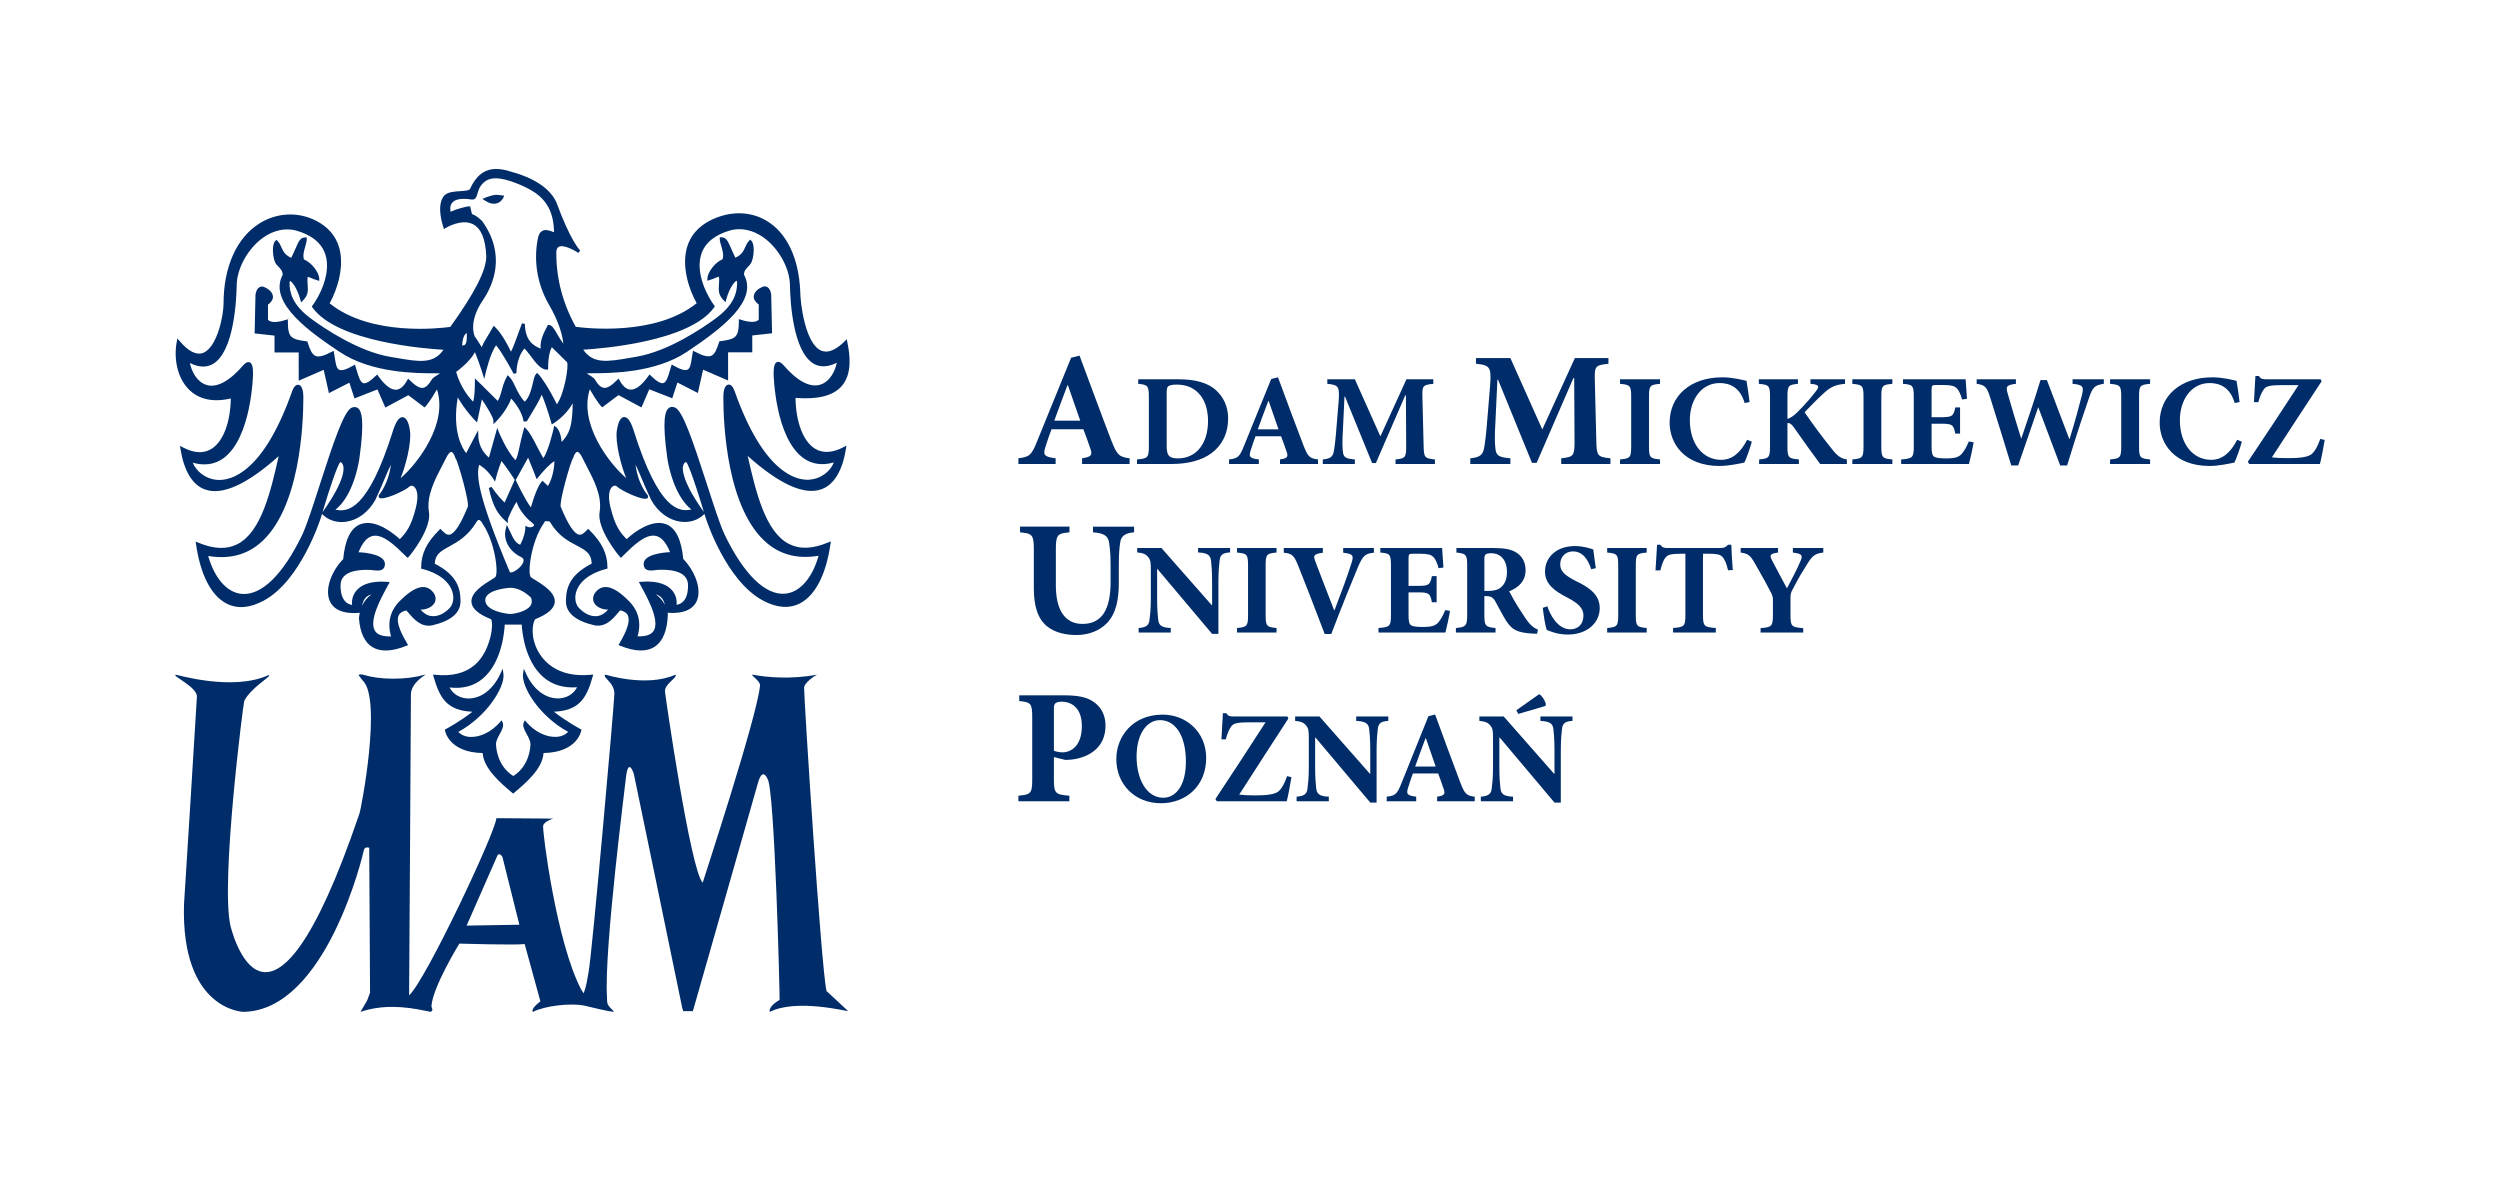 <?xml version="1.0" encoding="UTF-8"?>
<svg xmlns="http://www.w3.org/2000/svg" xmlns:xlink="http://www.w3.org/1999/xlink" xml:space="preserve" width="1744px" height="824px" version="1.1" style="shape-rendering:geometricPrecision; text-rendering:geometricPrecision; image-rendering:optimizeQuality; fill-rule:evenodd; clip-rule:evenodd" viewBox="0 0 1744 823.53">
 <defs>
  <style type="text/css">
   
    .fil1 {fill:#002D69;fill-rule:nonzero}
    .fil0 {fill:white;fill-rule:nonzero}
   
  </style>
 </defs>
 <g id="Warstwa_x0020_1">
  <g id="_2779327619152">
   <polygon class="fil0" points="1744,823.53 0,823.53 0,0 1744,0 "></polygon>
   <path class="fil1" d="M350.39 136.1l-3.01 -0.38c-3.23,-0.44 -8.79,1.93 -9.05,2.04l-1.77 0.77 1.63 1.09c3.12,2.05 6,2.72 8.49,1.97 3.15,-0.95 4.45,-3.9 4.51,-4.03l0.54 -1.28 -1.34 -0.19 0 0.01zm213.94 198.31l0 0c-8.86,0.49 -31.69,-4.55 -51.97,-62.09 -1.08,-2.99 -2.68,-4.53 -4.38,-4.23 -2.18,0.38 -3.37,3.51 -3.37,8.78l0 0.13c0,17.98 2.26,78.45 30.88,102 9.77,8.06 21.79,10.82 35.58,8.44 -4.42,15.6 -13.04,25.45 -23.18,26.46 -13.85,1.34 -28.94,-13.3 -42.44,-41.27 -3.27,-7.02 -7.68,-20.74 -12.35,-35.24 -10.02,-30.88 -16.94,-51.28 -22.29,-53.38 -2.08,-0.81 -3.5,-0.24 -4.3,0.4 -2.32,1.85 -4.9,7.54 -0.91,35.6 3.37,19.23 10.53,30.44 16.75,35.17 -8.33,1.74 -22.58,1.38 -40.45,-55.54 -1.97,-6.13 -4.17,-9.12 -6.61,-8.94 -3.04,0.26 -4.36,5.26 -4.98,9.39 -1.25,8.4 3.06,25.02 6.57,33.24 -12.02,-10.27 -33.23,-38.01 -25.43,-61.99 4.92,8.71 7.91,11.82 8.02,11.96l0.61 0.62 0.74 -0.53 10.65 -7.99 15.03 8.06 0.99 0.55 0.45 -1.06 4.98 -11.61 15.07 5.89 0.96 0.4 0.36 -1.06 3.27 -9.95 13.06 6.68 1.24 0.63 0.24 -1.32 3.36 -14.95 16.01 6.93 1.45 0.64 -0.01 -1.6 -0.01 -18.07 15.84 0 1.04 0 0 -1.08 -0.01 -10.7 12.87 -1.42 0.96 -0.09 -0.05 -0.96 -0.57 -25.8c-0.02,-0.5 -0.43,-4.12 -2.68,-5.46 -0.71,-0.42 -1.86,-0.8 -3.47,-0.16 -2.73,1.16 -5.73,3.45 -6.01,6.46 -0.25,2.11 1.06,4.05 3.47,5.88l0 10.42c-0.33,0.51 -2.7,3.35 -12.51,0.18l-1.37 -0.46 0 1.44c0,11.26 -2.12,12.54 -12.91,13.96l-0.67 0.09 -0.21 0.63c-1.6,4.89 -2.92,8.43 -5.52,9.48 -2.31,0.95 -5.93,0.02 -11.37,-2.89l-1.28 -0.66 -0.25 1.39c-0.21,1.22 -0.41,2.37 -0.58,3.5 -0.6,4.14 -1.11,7.42 -3.01,8.31 -1.72,0.87 -4.96,-0.09 -9.9,-2.91l-1.11 -0.64 -0.43 1.24c-0.28,0.92 -0.54,1.87 -0.83,2.78 -1.24,4.3 -2.46,8.35 -4.62,8.91 -1.83,0.47 -4.8,-1.28 -8.73,-5.17l-0.89 -0.86 -0.73 0.99c-4.69,6.62 -8.94,9.84 -12.59,9.61 -2.75,-0.17 -5.32,-2.34 -7.58,-6.51l-0.65 -1.24 -1 0.99c-4.12,4.13 -6.99,5.81 -9.32,5.52 -2.12,-0.29 -4.15,-2.21 -6.53,-6.25l-0.08 -0.11 -0.07 -0.1c-1.07,-1.03 -2.55,-1.97 -3.91,-2.74 -0.44,-0.26 -0.94,-0.58 -1.34,-0.84 0.7,-0.07 1.85,-0.14 3.74,-0.14l0.4 -0.01c11.95,-0.01 43.66,-0.02 65.98,-15.06 24.39,-16.38 49.47,-35.37 39.58,-53.72 0.07,-2.66 1.19,-3.91 3.89,-6.63 1.97,-1.99 2.91,-6.91 2.9,-10.58 0,-2.19 -0.29,-5.08 -1.69,-6.47l-0.76 -0.77 -0.71 0.77c-1.48,1.46 -2.21,3.1 -2.88,4.72 -1.13,2.59 -2.34,5.06 -6.76,7.16 -1.35,-2.75 -2.39,-5.06 -3.17,-6.93 -2.18,-4.87 -3.25,-7.36 -6.67,-7.36l-1.06 0.01 0 1.07c0,1.56 0.56,3.4 1.15,5.38 0.83,2.97 1.79,6.34 0.79,8.91 -4.93,1.92 -10.55,8.96 -10.55,13.55l0 1.39 1.34 -0.37c1.62,-0.48 3.01,-1.08 4.14,-1.55 0.9,-0.37 2.09,-0.91 2.42,-0.8 0.05,0.02 0.31,0.34 0.31,2.11 0,1.18 -0.1,2.3 -0.16,3.37 -0.28,3.85 -0.49,7.16 3.33,10.98l1.28 1.27 0.44 -1.74c2.33,-8.81 6.34,-13.23 7.35,-13.22 0.06,0.06 0.25,0.35 0.25,1.54 0,6.41 -1.71,15.04 -15.18,24.93 -9.17,6.7 -32.83,22.77 -54.97,26.51 0.02,0 -4.37,0.76 -4.37,0.76 -16.02,2.8 -25.91,4.36 -32.81,-5.66 11.73,-0.68 74.4,-5.39 91.42,-29.64l0.43 -0.63 -0.45 -0.6c-4.06,-5.31 -13.56,-22.07 -9.01,-35.87 2.64,-7.93 9.55,-13.5 20.6,-16.6 10.53,-2.46 19.12,2.07 24.42,6.3 9.89,7.88 16.79,21.15 16.79,32.31 0.22,10.72 2.01,46.28 16.76,54.63 4.51,2.56 9.94,2.19 15.94,-0.79 -1.09,5.48 -4.64,13.14 -11.52,15.29 -7.22,2.27 -16.21,-2.54 -25.97,-13.95 -1.1,-1.13 -2.7,-2.42 -4.29,-1.78 -1.59,0.66 -2.31,3.09 -2.31,8.04 0,0.45 0.91,44.68 20.85,58.96 6.02,4.32 13.15,5.24 21.17,2.99 -2.17,5.8 -8.67,11.52 -17.37,12.04zm-75.08 20.03l0 0c0.02,0.05 -0.5,-0.79 -0.5,-0.79 -0.02,-0.04 -1.28,-1.84 -1.28,-1.84 0.06,0.05 -0.56,-0.9 -0.56,-0.9 0,-0.03 -1.04,-1.62 -1.04,-1.62l-0.6 -0.93c0.02,0.02 -0.84,-1.37 -0.84,-1.37 0,0.08 -0.48,-0.86 -0.48,-0.86 -0.02,-0.08 -0.86,-1.38 -0.86,-1.38l-0.5 -0.83c0.06,0.02 -0.7,-1.24 -0.7,-1.24 0.02,0.01 -0.41,-0.81 -0.41,-0.81 0.03,0.04 -0.58,-1.13 -0.58,-1.13 0.06,0.05 -0.33,-0.79 -0.33,-0.79 -0.07,-0.07 -0.63,-1.13 -0.63,-1.13 0.05,0.09 -0.26,-0.67 -0.26,-0.67l-0.5 -1.05c0,0.05 -0.28,-0.65 -0.28,-0.65 -0.01,-0.06 -0.37,-0.86 -0.42,-0.95l-0.17 -0.57 0 -0.06 -0.03 -0.08 -0.38 -0.8 -0.12 -0.4 0 -0.1 -0.02 -0.07 -0.3 -0.91c0,0 -0.1,-0.29 -0.12,-0.39l-0.23 -0.85 0 -0.07 -0.02 -0.03 -0.18 -0.4 -0.14 -0.71c0,0.02 -0.09,-0.32 -0.09,-0.42l-0.07 -0.6 0 -0.1 -0.02 -0.08 -0.08 -0.36c0,0.05 -0.15,-0.55 -0.15,-0.63l0 -0.27c0,0.04 -0.05,-0.58 -0.05,-0.58l0 -0.27 0 -0.56 0 -0.24c0,0.07 0.05,-0.54 0.05,-0.54l0 -0.07 0.2 -0.47c0,-0.06 0.02,-0.19 0.02,-0.19 0.02,-0.06 0.05,-0.25 0.1,-0.4l0 -0.1 0.17 -0.44 0.23 -0.36 0.12 -0.23c0.07,-0.05 0.07,-0.15 0.15,-0.21l0 -0.04 0.12 -0.11 0.04 -0.08 0.12 -0.08 0.07 -0.06 0.25 -0.19 0.21 -0.14 0 -0.03c0.06,0 0.23,-0.1 0.23,-0.1l0.15 -0.06c0.05,-0.02 0.12,-0.03 0.12,-0.03l-0.01 0c1.76,1.7 7.42,18.29 12.36,34.84l-1.76 -2.42zm-56.76 33.77l0 0 0.71 0.7 0.71 -0.7 0.63 -0.64c7,-6.95 15.68,-15.58 23.04,-13.95 3.9,0.86 7.22,4.76 9.84,11.32 -6.32,0.27 -18.41,1.98 -18.41,8.2 0,1.53 0.43,2.68 1.28,3.48 1.66,1.48 4.36,1.2 7.2,0.85 1.15,-0.11 2.32,-0.24 3.41,-0.24 4.73,-0.01 19.08,-0.01 19.08,10.89 0.01,10.8 -4.93,13.12 -8.01,13.57 0.31,-3.02 -0.29,-6.88 -3.16,-10.15 -2.82,-3.29 -8.85,-6.98 -21.57,-5.91l-1.55 0.11 0.7 1.38c0.44,0.88 1.04,1.96 1.72,3.25 0.31,0.59 0.71,1.3 1.09,1.96l-0.17 0.05 0.22 0.09c4.19,7.85 10.73,21.13 6.68,27.47 -1.8,2.72 -5.58,3.92 -11.16,3.73 3.43,-11.85 -1.29,-19.9 -6.02,-24.58 -4.85,-4.83 -11.14,-10.27 -17.08,-9.78 -2.66,0.26 -4.91,1.68 -6.74,4.27 -1.62,2.66 -1.58,5.28 0,7.45 1.83,2.56 5.52,4.03 9.32,4.01 -2.16,2.4 -4.74,4.17 -7.69,4.52 -4.18,0.43 -8.44,-1.41 -12.4,-5.38 -2.6,-2.56 -3.47,-6.81 -2.34,-11.08 2.08,-7.58 9.77,-13.6 21.16,-16.48l0.78 -0.21 0 -0.82c-0.01,-9.56 -3.82,-17.4 -12.7,-26.18l-0.72 -0.76 -0.74 0.74 -0.47 0.46c-1.6,1.61 -3.28,3.27 -5.23,2.88 -3.41,-0.68 -7.61,-7.03 -12.49,-18.87l-0.05 -0.22 -0.14 -0.08c-1.5,-2.77 6.83,-31.87 8.4,-33.96l0.21 -0.19c-0.03,0.02 0.04,-0.25 0.04,-0.25 0.43,-1.64 1.63,-4.08 2.76,-4.18 0.36,-0.03 1.69,0.17 3.72,4.35 0.87,1.75 1.8,3.53 2.78,5.44 5.13,9.81 10.93,20.94 9.19,31.94 -2.29,11.41 12.7,30.09 14.17,31.5zm25.07 26.23l0 0c1.44,0.38 2.65,1.03 3.62,2 1.52,1.49 2.23,3.48 2.61,5.26 -1.45,-2.89 -3.5,-5.33 -6.23,-7.26zm-69.66 -116.81l0 0 -1.28 -0.81 -0.31 1.48c-1.01,4.65 -4.17,16.58 -7.25,21.09 -1.4,-2.35 -2.84,-5.07 -4.24,-7.78 -2.68,-5.23 -5.21,-10.18 -7.75,-12.65l-1.27 -1.25 -0.46 1.69c-1.51,5.36 -2.39,9.46 -3.07,12.77 -0.92,4.28 -1.51,6.88 -2.72,8.64 -6.55,-7.05 -11.48,-19.54 -11.56,-19.66l-1.11 -2.91 -0.84 3.01 -4.96 17.68c-2.19,-1.75 -7.12,-6.58 -7.41,-15.07l-0.12 -3.93 -1.84 3.48 -6.51 12.45c-2.62,-3.23 -9.96,-14.98 -5.87,-38.83 5.09,8.87 11.79,15.77 12.1,16.07l1.37 1.36 0.4 -1.89 2.94 -14.19c3.59,5.31 8.07,12.65 8.07,14.76l0 2.52 1.81 -1.78c4.78,-4.81 9.25,-11.87 10.54,-16.09 3.36,3.55 7.81,9.84 8.73,16.08l2.08 -0.19 -0.11 0.43c0.1,-0.15 0.62,-1.03 1.17,-1.96 4.05,-6.62 7.88,-13.06 9.51,-17.04 3.6,8.61 6.57,19.31 6.61,19.45l0.34 1.31 1.17 -0.71c0.4,-0.25 8.52,-5.24 13.46,-14.06 -0.26,16.03 -2.15,21.07 -7.72,27 -0.6,-7.86 -3.75,-10.37 -3.9,-10.47zm-5.65 41.13l0 0 -3.03 -2.88 -0.72 -0.71 -0.74 0.73c-0.16,0.17 -3.53,3.91 -7.39,17.81 -4.01,-5.05 -9.94,-17.74 -10.01,-17.88l-0.57 -1.24c0.25,-0.42 0.52,-0.95 0.52,-0.95l8.1 -14.6c2.6,6.07 5.28,13.23 5.3,13.33l0.67 1.72 1.14 -1.44c3.35,-4.24 8.48,-9.73 11.26,-11.15 -0.32,9.33 -3.27,15.25 -4.53,17.26zm-10.01 27.93l0 0c-1.73,1.65 -4.2,0.6 -4.33,0.54l-1.44 -0.63c-0.01,0 -0.01,1.61 -0.01,1.61 0,0.04 -0.13,5.24 -3.58,11.56 -3.27,-1.27 -4.65,-4.03 -6.56,-8.13 -0.48,-1.05 -0.96,-2.11 -1.55,-3.27l-1.23 -2.42 -0.7 2.59c-2.1,7.51 2.32,15.85 10.59,19.79 1.28,0.63 1.88,1.45 1.83,2.52 -0.1,2.72 -4.08,6.53 -7.29,7.86 -1.2,0.47 -1.96,0.47 -2.25,0.28 -23.75,-56.26 -23.17,-68.1 -21.52,-75 5.45,2.84 9.78,9.59 9.84,9.67l1.28 2.13 0.61 -2.41c0.01,-0.09 1.57,-6.26 3.89,-12.01 3.1,3.64 8.64,12.2 8.73,12.31l0.53 0.8 -0.61 1.34 -6.45 14.53c-1.75,-1.66 -5.45,-5.48 -9.15,-10.97l-1.89 0.81c3.02,14.05 7.01,18.68 11.53,22.9l1.76 1.65 0 -2.38c0.05,-1.12 3.47,-8.77 6.14,-12.52 1.38,5.27 6.71,10.94 7.44,11.63 0.8,0.84 1.7,1.57 2.48,2.19 1.06,0.88 2.25,1.88 2.3,2.43 -0.01,0.22 -0.24,0.48 -0.39,0.6zm-1.73 50.1l0 0c0.74,2.13 0.63,3.95 -0.47,5.53 -2.97,4.31 -11.86,5.75 -14.03,5.75 -2.19,0 -17.49,-1.91 -17.49,-9.66 0,-6.44 12.68,-8.41 17.55,-8.59 7.64,-0.02 13.89,6.41 14.44,6.97zm8.43 55.27l0 0c6.27,5.47 14.24,7.8 23.64,7.15 -2.46,4.6 -7.12,7.56 -12.76,7.76 -9.27,0.27 -17.85,-6.25 -22.93,-17.49l-1.49 -3.22 -0.5 3.48c-1.34,9.02 11.28,29.64 31.46,40.58 -1.97,1.99 -4.85,3.38 -8.44,3.49 -7.16,0.24 -14.92,-3.63 -20.79,-10.4l-1.02 -1.2 -0.68 1.45c-1.17,2.44 0.36,5.25 2.01,8.25 1.28,2.32 2.58,4.73 2.58,6.93 0,1.54 -0.34,14.93 -11.96,22.28 -11.63,-7.35 -12.04,-20.74 -12.04,-22.27 0,-2.22 1.29,-4.61 2.57,-6.93 1.63,-3.01 3.13,-5.82 1.98,-8.26l-0.67 -1.45 -1.03 1.21c-5.82,6.72 -13.53,10.62 -20.67,10.43 -3.61,-0.12 -6.5,-1.46 -8.51,-3.5 20.07,-10.93 32.74,-31.52 31.49,-40.52l-0.5 -3.58 -1.51 3.25c-5.09,11.23 -13.71,17.78 -22.94,17.51 -5.63,-0.23 -10.23,-3.14 -12.65,-7.68 9.13,1.05 16.97,-0.94 23.13,-6.14 13.47,-11.26 15.17,-33.07 15.37,-37.7l11.89 -0.01c0.21,4.53 1.95,25.15 14.97,36.58zm-52.65 -118.49l0 0 -0.11 0.09 -0.09 0.2c-4.87,11.85 -9.03,18.2 -12.45,18.88 -2,0.38 -3.64,-1.28 -5.25,-2.88l-0.44 -0.44 -0.75 -0.76 -0.74 0.76c-8.88,8.8 -12.66,16.65 -12.66,26.2l0 0.82 0.82 0.2c11.32,2.86 19.02,8.88 21.09,16.45 1.16,4.3 0.28,8.54 -2.29,11.11 -3.95,3.97 -8.23,5.8 -12.42,5.35 -2.94,-0.31 -5.5,-2.08 -7.66,-4.49 3.78,0.02 7.46,-1.46 9.32,-4 1.58,-2.18 1.59,-4.81 0.06,-7.41 -1.89,-2.65 -4.13,-4.07 -6.8,-4.33 -6.03,-0.51 -12.66,5.35 -17.12,9.79 -4.72,4.69 -9.42,12.75 -6.01,24.59 -5.59,0.2 -9.37,-1 -11.14,-3.74 -4.48,-6.93 3.85,-22.36 7.83,-29.7 0.69,-1.22 1.23,-2.26 1.66,-3.1l0.69 -1.37 -1.55 -0.11c-12.65,-1.05 -18.69,2.64 -21.52,5.92 -2.84,3.27 -3.49,7.14 -3.15,10.16 -3.09,-0.43 -8.05,-2.77 -8.05,-13.57 -0.01,-10.9 14.37,-10.9 19.06,-10.9 1.08,0 2.3,0.13 3.45,0.24 2.84,0.33 5.51,0.61 7.14,-0.86 0.86,-0.79 1.32,-1.94 1.32,-3.48 0,-6.22 -12.12,-7.93 -18.4,-8.18 2.63,-6.58 5.88,-10.44 9.75,-11.33 7.31,-1.65 16.02,6.95 22.99,13.85l0.75 0.71 0.7 0.72 0.75 -0.72c1.66,-1.65 16.35,-20.28 14.13,-31.52 -1.73,-10.96 4.05,-22.1 9.15,-31.92 1.03,-1.91 1.94,-3.69 2.8,-5.42 2.04,-4.21 3.37,-4.39 3.74,-4.37 1.11,0.11 2.27,2.55 2.74,4.16l0.06 0.28 0.22 0.21c1.55,2.03 9.88,31.06 8.38,33.91zm-73.72 68.76l0 0c0.35,-1.92 1.09,-4.16 2.71,-5.81 0.99,-1.02 2.35,-1.65 3.82,-2.03 -2.91,2.06 -5.07,4.7 -6.53,7.84zm-27.6 -65.25l0 0c4.92,-16.57 10.55,-33.17 12.39,-34.94 0.43,0.08 1.13,0.38 1.65,1.42 1.25,2.39 2.31,10.46 -14.04,33.52zm54.42 -23.66l0 0c3.5,-8.21 7.83,-24.84 6.59,-33.25 -0.6,-4.15 -1.97,-9.12 -5.02,-9.38 -2.44,-0.19 -4.64,2.8 -6.65,8.93 -17.77,56.9 -32.05,57.31 -40.34,55.58 6.24,-4.7 13.36,-15.91 16.65,-35.15 4.02,-28.15 1.41,-33.81 -0.89,-35.63 -0.81,-0.64 -2.21,-1.23 -4.29,-0.4 -5.33,2.11 -12.31,22.6 -22.3,53.58 -4.63,14.44 -9.03,28.06 -12.27,35.09 -13.49,27.94 -28.54,42.61 -42.4,41.26 -10.18,-1 -18.78,-10.87 -23.24,-26.44 13.82,2.35 25.81,-0.4 35.61,-8.47 28.57,-23.55 30.78,-84.03 30.77,-102l0 -0.15c0,-5.28 -1.19,-8.4 -3.33,-8.78 -1.72,-0.3 -3.32,1.24 -4.41,4.22 -20.17,57.53 -43.01,62.6 -51.89,62.13 -8.69,-0.49 -15.22,-6.21 -17.52,-12.01 8.06,2.24 15.22,1.31 21.26,-3 19.88,-14.31 20.8,-58.53 20.8,-58.99 0,-4.94 -0.72,-7.37 -2.35,-8.02 -1.55,-0.67 -3.15,0.64 -4.19,1.69 -9.81,11.49 -18.79,16.3 -26,14.05 -6.9,-2.17 -10.44,-9.83 -11.51,-15.28 5.98,2.97 11.34,3.34 15.9,0.76 14.71,-8.28 16.52,-43.9 16.73,-54.63 -0.01,-11.15 6.89,-24.43 16.74,-32.3 5.35,-4.25 13.91,-8.79 24.5,-6.31 10.99,3.07 17.9,8.66 20.57,16.58 4.57,13.84 -4.89,30.55 -8.96,35.85l-0.47 0.61 0.42 0.62c17.02,24.26 79.67,28.91 91.44,29.58 -6.86,10.03 -16.78,8.45 -32.75,5.68l-4.42 -0.75c-22.15,-3.74 -45.83,-19.76 -55.01,-26.47 -13.43,-9.88 -15.17,-18.51 -15.17,-24.92 0,-1.17 0.23,-1.48 0.24,-1.52 1.03,0.01 4.98,4.42 7.3,13.19l0.48 1.75 1.28 -1.28c3.86,-3.8 3.6,-7.1 3.32,-10.92 -0.08,-1.11 -0.16,-2.21 -0.16,-3.42 0,-1.77 0.22,-2.1 0.26,-2.13 0.33,-0.1 1.57,0.43 2.49,0.81 1.13,0.48 2.52,1.07 4.2,1.55l1.3 0.36 0 -1.39c0,-4.57 -5.64,-11.6 -10.64,-13.53 -0.95,-2.57 -0.03,-5.94 0.85,-8.92 0.57,-1.96 1.09,-3.83 1.08,-5.38l0 -1.06 -1.03 -0.02c-3.41,0 -4.49,2.45 -6.62,7.32 -0.79,1.86 -1.83,4.19 -3.22,6.95 -4.35,-2.09 -5.56,-4.55 -6.71,-7.13 -0.69,-1.62 -1.41,-3.27 -2.88,-4.77l-0.75 -0.71 -0.74 0.74c-1.48,1.49 -1.67,4.74 -1.67,6.54 0,3.68 0.92,8.54 2.94,10.5 2.56,2.57 3.82,3.9 3.87,6.66 -10.61,19.87 20.74,41 39.6,53.67 22.29,15.03 54.06,15.01 66.04,15.01l0.37 -0.01c1.87,0 3.05,0.07 3.75,0.15 -0.45,0.26 -0.95,0.59 -1.36,0.84 -1.33,0.78 -2.86,1.71 -3.92,2.73l-0.09 0.11 -0.06 0.11c-2.41,4.04 -4.37,5.96 -6.5,6.25 -2.32,0.29 -5.21,-1.39 -9.35,-5.52l-0.96 -0.98 -0.69 1.25c-2.28,4.16 -4.83,6.34 -7.6,6.54 -3.65,0.21 -7.92,-3.01 -12.62,-9.64l-0.73 -0.98 -0.85 0.86c-3.95,3.9 -6.86,5.65 -8.71,5.2 -2.18,-0.55 -3.38,-4.57 -4.64,-8.82 -0.28,-0.95 -0.59,-1.91 -0.91,-2.88l-0.37 -1.24 -1.14 0.65c-4.92,2.82 -8.15,3.78 -9.88,2.91 -1.86,-0.89 -2.38,-4.18 -3.01,-8.33 -0.15,-1.11 -0.33,-2.27 -0.57,-3.49l-0.25 -1.38 -1.28 0.66c-5.45,2.92 -9.04,3.85 -11.34,2.9 -2.6,-1.07 -3.93,-4.59 -5.53,-9.48l-0.21 -0.63 -0.65 -0.09c-10.78,-1.41 -12.92,-2.69 -12.92,-13.94l0 -1.45 -1.37 0.46c-9.7,3.14 -12.11,0.42 -12.5,-0.16l0 -10.43c2.39,-1.83 3.67,-3.8 3.46,-5.89 -0.32,-3.01 -3.35,-5.29 -6.05,-6.43 -1.6,-0.65 -2.77,-0.26 -3.44,0.16 -2.24,1.33 -2.64,4.96 -2.69,5.38 0,0.09 -0.57,25.87 -0.57,25.87l0 0.96 0.94 0.09 12.91 1.41 0 10.71 0 1.06 1.06 0.02 15.8 -0.01 0.01 18.1 0 1.6 1.44 -0.65 15.99 -6.94 3.35 14.93 0.26 1.34 1.24 -0.63 13.08 -6.68 3.21 9.94 0.38 1.06 1 -0.41 14.98 -5.89 5.06 11.6 0.44 1.06 1.01 -0.55 15.05 -8.07 10.62 7.98 0.69 0.54 0.62 -0.63c0.13,-0.14 3.09,-3.25 8.03,-11.96 7.79,23.96 -13.43,51.73 -25.42,62.01zm51.93 -87.95l0 0c2.76,6.63 5.29,14.82 5.34,14.93l1.17 3.75 0.86 -3.84c0.03,-0.16 3.32,-14.42 7.39,-19.63 4.58,5.32 12.18,19.72 12.24,19.87l1.95 -0.53c0,-0.1 -0.23,-10.51 5.65,-17.2 1.41,1.52 2.77,3.33 4.18,5.2 3.5,4.71 7.13,9.59 11.21,9.59l1.04 0 0 -1.06c0,-8.78 1.69,-12.95 2.59,-14.59l10.6 10.48c1.42,2.09 -1.9,22.35 -7.07,29.35 -5.75,-11.65 -10.92,-19.05 -13.05,-21.15l-0.74 -0.72 -0.73 0.72c-0.98,1.01 -1.54,3.19 -2.21,6.26 -0.99,4.35 -2.44,10.1 -5.73,13.11 -3.12,-3.45 -4.94,-7.07 -6.45,-10.32 -1.38,-2.9 -2.56,-5.4 -4.42,-7.27l-0.99 -0.95 -0.67 1.22c-1.97,3.63 -2.9,7.14 -3.74,10.28 -0.7,2.69 -1.45,4.87 -2.54,6.47l-11.45 -11.35 -2.69 -2.62 -1.79 -1.77 0 2.51c0,8.45 -0.72,12.19 -1.22,13.8 -2.43,-2.43 -8.71,-9.58 -11.86,-20.8 2.25,-1.63 9.71,-7.4 13.13,-13.74zm-5.66 -13.29l0 0 0 0.27c0.01,3.63 0.04,6.47 -1.27,7.78 -0.42,0.41 -1.28,0.48 -2.01,0.61 0.2,-4.86 1.38,-7.16 2.37,-8.14 0.37,-0.3 0.63,-0.38 0.9,-0.52l0.01 0zm11.37 -23.26l0 0c6.99,-10.4 16.19,-31.36 -0.61,-54.85l-0.06 -0.07 -0.05 -0.06c-3.51,-3.48 -5.89,-4.49 -7.06,-4.81l-1.11 -4.61 -0.2 -0.8 -0.82 0c-1.75,0 -8.96,1.95 -12.79,3.77 -0.3,-1.51 -0.58,-4.27 1.1,-6.3 2.14,-2.58 6.95,-3.35 13.89,-2.19l0.1 0 0.06 -0.01c2.43,0 3.02,-2.16 3.62,-4.27 0.46,-1.58 1.03,-3.59 2.41,-5.46 4.31,-5.81 9.97,-5.84 17.2,-4.11 6.24,1.57 17.63,6.11 23.51,11.32 8.65,7.63 10.13,17.33 10.26,25.32 -3.38,-1.48 -6.07,-1.97 -7.94,-1.08 -1.64,0.77 -2.69,2.4 -3.24,4.97 -3.22,15.58 -0.65,31.93 7.3,45.99 7.64,13.03 9.82,22.5 10.4,27.83 -1.58,-2.06 -2.96,-4.31 -4.17,-6.42 -2.23,-3.86 -3.8,-6.63 -5.96,-6.63l-0.68 0 -0.26 0.56c-2.62,4.88 -5.38,10.4 -4.76,15.98 -5.61,-2.27 -10.76,-5.91 -11.05,-17.32l-2.02 -0.32 -1.61 4.41c-2.3,6.36 -4.57,12.6 -6.01,15.36 -5.79,-11.75 -9.11,-15.13 -11.08,-17.15l-1 -0.96c-0.03,-0.05 -0.71,1.2 -0.71,1.2 -1.58,2.93 -3.02,5.22 -4.28,7.26 -1.66,2.64 -2.67,4.64 -3.29,6.55 -3.45,-5.53 -4.6,-7.16 -4.86,-7.44 -0.14,-0.33 -4.97,-10.04 5.77,-25.66l0 0zm231.62 103.91l0 0c-8.31,-5.01 -13.47,-18.56 -13.7,-35.49 15.24,1.25 26.05,-1.39 32.03,-8.03 7.62,-8.55 6.04,-21.8 4.07,-31.03l-0.34 -1.89 -1.36 1.36c-6.35,6.32 -11.85,8.54 -16.42,6.65 -11.06,-4.64 -14.69,-32.67 -14.7,-41.84 -1.16,-23.4 -9.66,-40.81 -23.87,-49 -11.58,-6.73 -25.87,-6.68 -39.16,0.13 -8.19,4.25 -13.56,10.47 -15.93,18.58 -3.85,13.1 1.11,28.97 6.72,39.01 -28.6,23.04 -77.14,17.45 -84.34,16.47 -8.99,-16.09 -13.58,-33.39 -13.58,-51.39l0 -0.36c0,-2.12 0.57,-3.45 1.72,-4.06 3.29,-1.79 10.97,2.45 13.66,4.25l1.29 -1.65c-0.09,-0.07 -6.68,-6.47 -16.59,-33.58 -6.05,-13.48 -23.89,-19.36 -31.23,-21.28 -3.89,-1.32 -7.38,-2.01 -10.54,-2.03l-0.37 0c-8.13,0.07 -13.92,4.63 -18.18,14 -0.46,1.06 -3.92,1.27 -6.72,1.46 -4.11,0.25 -8.79,0.56 -11.12,3.02 -6.05,6.51 -0.93,21.56 -0.69,22.19l0.43 1.26 1.09 -0.71c0.14,-0.06 11.14,-6.92 19.27,-2.6 5.61,2.96 8.7,10.5 9.13,22.43 0.01,9.61 -8.2,25.69 -25.1,49.12 -7.17,0.99 -55.51,6.69 -84.15,-16.44 5.52,-10.05 10.44,-25.94 6.59,-39.04 -2.37,-8.07 -7.73,-14.3 -15.95,-18.53 -12.5,-6.42 -27.17,-5.83 -39.28,1.61 -16.16,9.92 -25.4,30.43 -25.39,56.33 0,7.95 -4.4,30.53 -14.32,34.19 -4.72,1.75 -10.27,-1.08 -16.44,-8.41l-1.42 -1.65 -0.41 2.11c-2.17,10.66 -0.24,25.33 8.97,34.02 4.85,4.65 13.8,9.24 28.69,5.71 -0.26,16.84 -5.4,30.34 -13.66,35.29 -5.5,3.33 -12.18,2.89 -19.93,-1.23l-1.85 -0.98 0.32 2.07c2.42,15.43 8.36,25.26 17.25,28.4 12.05,4.25 29.32,-3.68 51.27,-23.28 -5.63,25.06 -12.23,52.83 -28.67,61.33 -7.58,3.9 -16.59,3.56 -27.57,-1.05l-1.68 -0.72 0.26 1.82c3.02,21.29 10.6,36.02 21.37,41.49 7.52,3.82 16.24,3.1 25.94,-2.13 25.63,-13.82 39.3,-56.29 39.88,-58.11 0.2,-0.78 0.46,-1.56 0.69,-2.34l0.35 0.36c4.12,4.11 10.05,5.97 16.29,5.13 8.24,-1.14 15.7,-6.65 20.49,-15.11 2.79,-5.85 4.86,-10.81 6.67,-15.19 1.54,-3.64 2.87,-6.7 4.26,-9.5 -0.87,7.13 -3.4,14.2 -7.4,20l0.1 -0.18c-1.33,1.32 -1.59,2.4 -0.85,3.18 2.31,2.36 18.07,-4.84 21.16,-7.82 0.64,-0.66 1.7,-0.72 2.64,-0.2 2.31,1.28 3.99,5.76 1.91,14.48 -3.36,13.84 -7.22,18.24 -11.33,22.48 -3.19,-2.99 -16.46,-14.5 -27.33,-10.49 -6.84,2.5 -10.91,10.74 -12.17,24.37 -7.75,7.88 -13.28,20.95 -9.23,29.58 2.03,4.3 7.3,9.13 20.81,7.88 -0.24,1.31 -0.54,2.59 -0.59,4.03l0 0.05 0.02 0.08c0.79,9.74 3.92,16.39 9.25,19.71 5.69,3.53 13.75,3.25 23.88,-0.85l1.13 -0.45 -0.6 -1.06c-2.72,-4.66 -8.42,-14.35 -5.96,-19.69 0.84,-1.81 2.65,-2.9 5.33,-3.48 0.52,0.54 1.02,1.1 1.62,1.82 3.5,4.11 8.73,10.33 16.71,8.54 12.91,-3.08 19.48,-8.67 19.47,-16.68 0,-8.91 -2.26,-18.23 -17.98,-26.28 0.27,-6.48 4.16,-8.74 10.06,-11.98 5.8,-3.18 12.95,-7.1 18.78,-16.68 -0.02,0.03 0.57,-0.87 0.57,-0.87 0.26,-0.36 0.78,-1.01 1.37,-1.03 0.52,0 1.16,0.51 1.83,1.41 -0.02,-0.02 0.81,1.33 0.81,1.33 8.86,13 11.26,35.15 8.77,37.26 -0.46,0.36 -1.49,1.03 -2.7,1.78 -5.08,3.08 -14.44,8.79 -13.88,15.6 0.36,4.47 4.75,8.34 13.46,11.85l0.19 0.08c1.05,1.03 1.47,9.03 -2.58,19.03 -3.96,9.76 -12.6,22.09 -36.39,19.75l-1.53 -0.16 0.42 1.45c4.49,15.84 9.97,23.69 27.12,24.48 -8.74,6.89 -18.45,12.05 -18.57,12.1l-0.65 0.33 0.11 0.75c0,0.15 2.59,15.24 26.25,15.63 0.72,10.94 12.58,21 20.58,27.72l0.69 0.6 0.68 -0.6c7.99,-6.7 19.86,-16.73 20.52,-27.73 23.75,-0.42 26.29,-15.52 26.31,-15.66l0.12 -0.74 -0.68 -0.33c-0.1,-0.06 -9.8,-5.21 -18.52,-12.09 17.17,-0.8 22.64,-8.65 27.03,-24.49l0.39 -1.47 -1.52 0.18c-23.84,2.35 -34.64,-10.04 -38.59,-19.88 -3.98,-9.98 -1.37,-17.97 -0.32,-18.87l0.16 -0.08c8.69,-3.53 13.08,-7.38 13.46,-11.86 0.52,-6.83 -8.93,-12.54 -13.96,-15.61 -1.24,-0.74 -2.27,-1.37 -2.69,-1.75 -2.52,-2.1 -0.07,-24.32 8.71,-37.23 0.02,-0.04 0.78,-1.23 1.23,-1.94l3.12 0.3 0.32 0.45c5.71,9.63 12.92,13.4 18.69,16.38 6.08,3.2 10.12,5.43 10.33,12.56 -15.7,8.04 -17.97,17.38 -17.96,26.28 0,8.02 6.57,13.61 19.56,16.68 7.96,1.79 13.19,-4.42 16.66,-8.53 0.61,-0.75 1.11,-1.3 1.62,-1.84 2.69,0.57 4.46,1.66 5.31,3.47 2.47,5.36 -3.4,15.39 -5.89,19.69l-0.61 1.06 1.13 0.45c10.31,4.21 18.45,4.42 24.19,0.65 5.72,-3.76 8.78,-11.41 9.13,-22.75l0 -0.12 -0.04 -0.08c-0.05,-0.26 -0.16,-0.45 -0.24,-0.72 13.15,1.07 18.34,-3.67 20.33,-7.93 3.98,-8.62 -1.59,-21.69 -9.31,-29.54 -1.28,-13.64 -5.35,-21.88 -12.2,-24.36 -9.41,-3.43 -21.54,5 -27.29,10.51 -4.28,-4.37 -8.02,-8.64 -11.36,-22.47 -2.09,-8.72 -0.4,-13.17 1.87,-14.48 0.96,-0.53 2.03,-0.47 2.68,0.19 3.1,3.06 19.07,10.51 21.36,8.16 1.16,-1.2 -0.36,-2.79 -0.97,-3.4 -4.02,-5.75 -6.52,-12.8 -7.38,-19.94 1.3,2.76 2.64,5.71 4.12,9.25 1.84,4.41 3.93,9.46 6.78,15.37 4.79,8.51 12.25,14 20.49,15.15 6.29,0.83 12.24,-1.03 16.39,-5.14l0.28 -0.3c0.22,0.75 0.46,1.5 0.71,2.25 0.55,1.84 14.27,44.29 39.95,58.1 9.67,5.23 18.33,5.92 25.86,2.12 10.8,-5.48 18.38,-20.23 21.39,-41.52l0.25 -1.82 -1.69 0.73c-10.99,4.61 -20.02,4.96 -27.58,1.06 -16.45,-8.51 -23.04,-36.28 -28.71,-61.33 22.01,19.61 39.28,27.51 51.32,23.26 8.89,-3.14 14.82,-12.99 17.23,-28.42l0.26 -2.06 -1.79 0.99c-7.76,4.08 -14.51,4.5 -19.98,1.2zm-206.36 332.04l0 0 -0.56 0 -36.22 0.59 21.09 -47.98c0,0 1.14,-4.1 3.87,0l11.82 47.3 -0.03 0 0.03 0.09zm214.31 46.25l0 0c-3.64,-13.92 -15.86,-205.59 -15.63,-210.95 -0.86,-3.93 8.62,-9.78 9.2,-9.78 -18.83,3.5 -35.75,1.77 -44.13,0.19 -4.87,-1.13 4.99,3.98 4.1,7.78 -2.21,22.38 -40.23,137.54 -39.93,137.16 -8.45,-7.97 -26.24,-131.42 -26.3,-133.13 -0.65,-5.51 8.9,-9.81 7.3,-11.99 -20.12,9.07 -48.75,0.01 -48.75,0.01 -3.2,1.46 6.39,5.23 6.11,13.52 -0.25,8.4 -15.32,178.96 -17.98,193.96 -0.84,4.88 -1.64,10.14 -3.41,14.81l-1.66 -2.48c-17.45,-32.99 -27.28,-111.2 -26.63,-114.35 0.53,-3.17 7.02,-5.04 7.02,-5.04l-39.65 -0.31c-0.59,9.82 -49.49,113.54 -60.83,123.51l-0.05 -0.05c0,0 1.29,-199.23 1.26,-209.59 -0.14,-8.2 10.33,-13.99 10.33,-13.99l-1.51 0.22c-5.88,1.73 -13.22,2.59 -21.26,2.6 -7.96,0 -15.21,-1.03 -21.06,-2.82 -2.48,-0.5 -2.97,0.25 -2.97,0.43l2.81 3.65c13.79,12.63 -1.33,91.23 -2.29,92.95 -64.35,189.37 -89.98,77.96 -89.98,77.96 -6.93,-30.85 9.19,-156.42 9.66,-156.69 4.31,-8.56 17.68,-16.6 17.38,-17.61l-0.37 -0.41c-25.05,11.6 -64.57,-0.47 -64.86,-0.26l-0.1 0.03 0 0.24c-0.08,0.05 -0.12,0.1 -0.12,0.17 -0.05,1.4 14.57,8.27 15.07,14.53 -0.08,3.24 -9.03,145.79 -9.03,145.26 -2.13,74.08 41.48,74.99 41.48,74.99 57.77,-0.95 83.48,-110.03 83.99,-112.82 0.63,-2.85 3.74,-1.64 3.74,-1.64l0.59 101.08 -2.03 5.4 -4.64 7.98c15.03,-5.03 30.28,-3.97 45.46,-0.7 2.04,0.45 3.36,0.7 3.69,0.71l1.09 -1.36 -0.76 -2.5c0.75,-13.33 19.49,-43.76 19.49,-43.76 0,0 39.27,1.17 45.56,0.31l10.98 39.98c-5.21,3.85 -6.22,6.62 -5.22,7.32 8.76,-4.34 26.04,-6.22 35.66,-4.41 0.93,0.17 19.35,4.9 20.95,4.23 -1.48,-1.65 -4.37,-3.86 -4.69,-6.07 -0.34,-2.16 -0.24,-4.04 -0.24,-4.04 -2.25,-32.88 13.33,-152.73 13.33,-154.19 1.79,-13.33 5.41,-1.39 5.41,-1.39 0,0 31.54,152.12 33.61,162.49l0.07 0.46 0.78 2.41 6.71 0.01 0.81 -2.87c6.58,-23.25 44.87,-156.89 44.87,-157.35 3.17,-9.98 6.35,-1.87 6.35,-1.87 5.04,5.73 8.7,153.92 8.46,154.21 -8.4,4.89 -6.88,8.38 -6.76,8.38 18.59,-9.42 54,-0.18 54.53,-0.58l-15.01 -13.94zm501.8 -199.94c-0.28,-2.38 -3.04,-6.52 -4.69,-7.16 -5.14,3.58 -10.66,7.44 -15.9,11.21l1.29 2.57 18.93 -5.51 0.37 -1.11zm18.57 8.39l-22.39 0 0 3.09c6.79,0.37 8.63,1.91 9.09,5.83 0.27,2.64 0.73,6.91 0.73,15.01l0 16.02 -0.28 0 -35.15 -39.95 -16.98 0 0 3.09c3.95,0.37 5.96,1.09 7.71,3.28 1.74,2.18 1.83,3.82 1.83,9.83l0 18.93c0,8 -0.55,12.09 -0.92,15.1 -0.36,3.91 -2.47,5.36 -7.6,5.73l0 3.19 22.48 0 0 -3.19c-6.79,-0.27 -8.36,-2 -8.82,-6 -0.27,-2.74 -0.73,-6.83 -0.73,-14.83l0 -20.39 0.28 0 38.18 45.33 4.41 0 0 -36.14c0,-8.1 0.55,-12.37 0.82,-15.2 0.46,-4.09 2.4,-5.37 7.34,-5.64l0 -3.09zm-385.96 -14.74l0 0 0 3.98c8.03,0.8 9.06,1.59 9.06,11.25l0 43.53c0,9.66 -1.03,10.47 -9.64,11.26l0 3.87 35.55 0 0 -3.87c-9.75,-0.79 -10.78,-1.6 -10.78,-11.26l0 -15.68 7.8 1.93c1.26,0 2.98,0 4.7,-0.22 12.15,-1.48 23.5,-8.42 23.5,-23.65 0,-7.39 -3.09,-13.07 -8.48,-16.71 -4.59,-3.18 -11.01,-4.43 -20.07,-4.43l-31.64 0zm24.19 9.09c0,-1.71 0.23,-2.84 1.03,-3.52 0.69,-0.56 2.07,-1.14 4.25,-1.14 6.99,0 14.21,4.21 14.21,17.05 0,15.35 -9.17,18.3 -13.3,18.3 -2.4,0 -4.81,-0.56 -6.19,-1.13l0 -29.56zm293.57 64.8l0 0 0 -3.19c-5.87,-0.72 -6.98,-1.9 -10.09,-9.92 -5.97,-15.65 -11.66,-31.48 -17.54,-47.41l-4.68 1.19 -18.82 46.77c-3.03,7.64 -4.22,8.65 -10.28,9.37l0 3.19 20.57 0 0 -3.19c-6.71,-0.82 -6.99,-2.09 -5.6,-6.46 1.09,-3.64 2.29,-6.91 3.3,-9.74l17.62 0c1.38,3.64 2.76,7.56 3.67,10.29 1.47,4.01 1.02,5.09 -4.4,5.91l0 3.19 26.25 0zm-27.26 -24.21l-14.32 0c2.38,-6.46 4.68,-13.1 7.25,-19.75l0.27 0 6.8 19.75zm-33.04 -34.94l-22.4 0 0 3.09c6.79,0.37 8.63,1.91 9.09,5.83 0.27,2.64 0.73,6.91 0.73,15.01l0 16.02 -0.27 0 -35.17 -39.95 -16.97 0 0 3.09c3.94,0.37 5.96,1.09 7.7,3.28 1.75,2.18 1.84,3.82 1.84,9.83l0 18.93c0,8 -0.54,12.09 -0.91,15.1 -0.37,3.91 -2.49,5.36 -7.62,5.73l0 3.19 22.48 0 0 -3.19c-6.79,-0.27 -8.35,-2 -8.81,-6 -0.27,-2.74 -0.73,-6.83 -0.73,-14.83l0 -20.39 0.28 0 38.18 45.33 4.41 0 0 -36.14c0,-8.1 0.55,-12.37 0.82,-15.2 0.46,-4.09 2.39,-5.37 7.35,-5.64l0 -3.09zm-70.59 41.62c-2.02,5.62 -3.58,8.35 -5.78,10.45 -2.67,2.44 -9.09,2.99 -16.25,2.99 -5.79,0 -8.35,-0.18 -11.38,-0.55 11.47,-18.06 22.86,-35.32 34.33,-53.14l-0.74 -1.37 -37.27 0c-2.93,0 -3.94,-0.18 -5.32,-2.27l-2.38 0c-0.19,4.73 -0.74,11.13 -1.02,18.2l3.03 0.09c1.01,-4.31 2.48,-7.07 3.58,-8.73 1.47,-2.19 3.22,-3.19 12.58,-3.19l11.57 0c-11.39,17.63 -23.23,35.88 -34.98,53.5l1.01 1.55 48.75 0c0.91,-3.18 2.56,-12.36 3.3,-16.8l-3.03 -0.73zm-86.84 -42.9l0 0c-21.02,0 -32.31,15.39 -32.31,31.04 0,17.38 12.76,30.77 31.12,30.77 17.34,0 31.58,-11.93 31.58,-31.59 0,-17.93 -13.68,-30.22 -30.39,-30.22zm-1.84 3.83c10.74,0 18.08,10.83 18.08,28.94 0,16.74 -7.07,25.2 -15.78,25.2 -11.75,0 -18.63,-13.1 -18.63,-28.75 0,-15.75 7.16,-25.39 16.33,-25.39zm462.73 -120.06l-21.23 0 0 3.17c6.78,0.82 6.86,2.09 5.4,5.72 -2.2,5.54 -6.86,14.06 -9.52,19.24 -3.57,-6.72 -7.33,-13.43 -10.53,-19.78 -1.55,-3.27 -1.65,-4.36 4.3,-5.18l0 -3.17 -26.08 0 0 3.17c5.03,0.73 6.59,1.63 9.98,7.62 5.49,9.63 8.88,15.71 11.35,20.61 0.82,1.81 1.19,2.72 1.19,4.99l0 10.07c0,8.26 -0.83,8.8 -8.61,9.43l0 3.09 29.75 0 0 -3.09c-8.24,-0.63 -8.88,-1.17 -8.88,-9.43l0 -11.62c0,-2.81 0.27,-3.81 1.65,-6.26 4.4,-8.52 6.86,-12.43 10.25,-17.79 3.38,-5.35 5.22,-6.98 10.98,-7.62l0 -3.17zm-63.15 15.33c-0.46,-5.8 -0.92,-13.79 -1.01,-17.6l-2.29 0c-1.56,1.72 -2.84,2.27 -5.22,2.27l-36.79 0c-2.66,0 -3.85,-0.27 -5.22,-2.27l-2.29 0c-0.18,4.63 -0.74,11.25 -1.1,17.88l3.39 0c1.19,-4.55 2.28,-7.63 3.84,-9.17 1.29,-1.54 2.93,-2.45 10.53,-2.45l3.11 0 0 42.92c0,7.72 -0.92,8.26 -8.6,8.89l0 3.18 29.83 0 0 -3.18c-8.05,-0.63 -8.96,-1.17 -8.96,-8.89l0 -42.92 4.11 0c5.41,0 7.69,0.45 9.34,2.09 1.65,1.63 2.93,4.71 4.03,9.44l3.3 -0.19zm-60.05 43.65l0 -3.18c-6.87,-0.63 -7.6,-1.27 -7.6,-8.89l0 -34.75c0,-7.8 0.73,-8.35 7.6,-8.99l0 -3.18 -27.56 0 0 3.18c6.87,0.64 7.69,1.19 7.69,8.99l0 34.75c0,7.62 -0.82,8.26 -7.69,8.89l0 3.18 27.56 0zm-35.51 -44.92c-0.74,-5.63 -1.38,-9.71 -1.76,-13.07 -1.63,-0.54 -6.85,-2.36 -12.71,-2.36 -12.99,0 -20.96,7.81 -20.96,17.79 0,8.72 6.58,13.61 15.92,18.33 6.86,3.63 10.9,6.99 10.9,12.35 0,5.8 -3.57,9.61 -9.16,9.61 -8.79,0 -14.19,-10.26 -16.02,-16.06l-3.2 1.09c0.64,5.45 1.83,13.07 2.75,15.34 1.19,0.55 2.93,1.26 5.49,2.01 2.74,0.81 5.95,1.27 9.24,1.27 13.37,0 22.25,-8.09 22.25,-18.43 0,-9 -6.59,-14.07 -16.21,-18.7 -8.05,-4.08 -11.35,-6.9 -11.35,-11.89 0,-5.26 3.76,-8.98 8.88,-8.98 7.41,0 10.9,6.71 12.73,12.43l3.21 -0.73zm-40.38 42.84l0 0c-2.01,-0.74 -3.57,-1.82 -5.58,-3.91 -1.74,-1.9 -3.76,-4.81 -6.95,-9.89 -2.75,-4.17 -6.14,-10.17 -7.51,-12.89 6.13,-2.45 11.44,-6.8 11.44,-14.79 0,-5.63 -2.48,-9.61 -6.13,-12.07 -3.75,-2.44 -8.34,-3.35 -16.39,-3.35l-25.72 0 0 3.17c6.68,0.64 7.5,1.54 7.5,8.8l0 34.85c0,7.53 -1,8.35 -7.87,8.98l0 3.18 27.65 0 0 -3.18c-6.96,-0.63 -7.79,-1.45 -7.79,-8.98l0 -13.24 1.74 0c2.94,0 4.58,1.17 6.05,3.89 2.65,4.81 5.12,9.72 7.5,13.43 3.75,5.72 7.23,8.28 18.77,8.82 1.19,0 2.2,0.09 2.75,0.09l0.54 -2.91zm-37.35 -26.96l0 -22.05c0,-1.9 0.19,-2.81 0.83,-3.36 0.55,-0.54 1.83,-0.9 4.12,-0.9 5.13,0 10.8,3.44 10.8,13.15 0,4.63 -1.28,8.26 -4.39,10.8 -2.02,1.73 -5.13,2.36 -8.98,2.36l-2.38 0zm-27.27 13.34c-1.65,3.99 -3.3,6.9 -5.13,8.9 -2.1,2.26 -5.31,2.9 -10.07,2.9 -3.48,0 -6.59,-0.19 -8.24,-0.91 -1.83,-0.91 -2.19,-3.08 -2.19,-7.44l0 -15.79 6.13 0c7.78,0 8.97,0.37 10.16,6.9l3.3 0 0 -18.25 -3.3 0c-1.19,6.37 -2.47,6.81 -10.16,6.81l-6.13 0 0 -19.23c0,-3 0.36,-3.18 3.74,-3.18l4.4 0c5.13,0 7.6,0.64 9.16,2.27 1.64,1.63 2.83,4.63 3.66,7.81l3.39 -0.46c-0.37,-5.63 -0.83,-11.98 -0.93,-13.61l-43.11 0 0 3.18c6.5,0.54 7.42,0.99 7.42,8.89l0 34.84c0,7.72 -0.92,8.26 -8.7,8.89l0 3.18 46.69 0c0.73,-2.72 2.56,-10.97 3.2,-15.06l-3.29 -0.64zm-49.79 -43.28l-21.43 0 0 3.27c7.51,0.9 7.51,2.17 5.4,8.43 -2.47,7.9 -6.41,18.43 -11.44,31.67l-0.27 0c-3.3,-8.53 -10.53,-26.95 -13.19,-34.2 -1.37,-3.91 -1.37,-4.9 5.31,-5.9l0 -3.27 -27.27 0 0 3.27c5.67,0.54 7.13,1.81 9.97,8.8 3.75,9.44 12.36,31.3 18.59,47.92l4.57 0c7.14,-18.7 15.47,-39.3 18.49,-46.38 3.66,-8.62 5.31,-9.71 11.27,-10.34l0 -3.27zm-67.93 58.98l0 -3.18c-6.86,-0.63 -7.59,-1.27 -7.59,-8.89l0 -34.75c0,-7.8 0.73,-8.35 7.59,-8.99l0 -3.18 -27.55 0 0 3.18c6.86,0.64 7.68,1.19 7.68,8.99l0 34.75c0,7.62 -0.82,8.26 -7.68,8.89l0 3.18 27.55 0zm-32.41 -58.98l-22.33 0 0 3.08c6.78,0.36 8.6,1.91 9.06,5.81 0.28,2.63 0.73,6.9 0.73,14.97l0 15.97 -0.27 0 -35.06 -39.83 -16.93 0 0 3.08c3.93,0.36 5.95,1.09 7.69,3.27 1.74,2.18 1.83,3.81 1.83,9.8l0 18.88c0,7.98 -0.55,12.07 -0.92,15.06 -0.37,3.9 -2.47,5.35 -7.6,5.71l0 3.18 22.43 0 0 -3.18c-6.78,-0.27 -8.34,-1.99 -8.79,-5.99 -0.27,-2.71 -0.73,-6.8 -0.73,-14.78l0 -20.33 0.27 0 38.08 45.2 4.4 0 0 -36.04c0,-8.07 0.55,-12.34 0.83,-15.15 0.45,-4.08 2.37,-5.35 7.31,-5.63l0 -3.08zm-66.95 -14.91l-28.67 0 0 3.98c7.8,0.46 10.43,2.73 11.13,6.71 0.57,3.41 1.14,7.73 1.14,15.8l0 12.16c0,18.99 -5.96,29.21 -19.61,29.21 -12.38,0 -18.57,-9.88 -18.57,-26.93l0 -24.78c0,-10.69 1.15,-11.37 9.51,-12.17l0 -3.98 -34.51 0 0 3.98c8.49,0.8 9.63,1.48 9.63,12.17l0 26.82c0,13.3 3.1,21.71 9.52,26.82 5.5,4.23 12.73,5.82 20.3,5.82 8.14,0 15.94,-2.86 21.2,-8.32 6.43,-6.81 8.27,-16.37 8.27,-28.41l0 -12.39c0,-8.07 0.45,-12.28 1.03,-15.8 0.57,-3.98 3.43,-6.36 9.63,-6.71l0 -3.98zm827.5 -61.22c-2.04,5.62 -3.62,8.35 -5.84,10.45 -2.69,2.44 -9.19,2.98 -16.43,2.98 -5.83,0 -8.43,-0.18 -11.5,-0.54 11.6,-18.06 23.1,-35.3 34.7,-53.11l-0.75 -1.37 -37.66 0c-2.96,0 -3.98,-0.17 -5.38,-2.27l-2.41 0c-0.18,4.73 -0.74,11.13 -1.02,18.19l3.06 0.09c1.02,-4.31 2.51,-7.06 3.62,-8.71 1.48,-2.2 3.25,-3.2 12.71,-3.2l11.69 0c-11.51,17.62 -23.47,35.85 -35.35,53.46l1.02 1.55 49.26 0c0.93,-3.18 2.6,-12.35 3.34,-16.79l-3.06 -0.73zm-57.98 0.61c-4.74,9.18 -10.49,14 -18.19,14 -12.62,0 -21.8,-11.01 -21.8,-27.73 0,-13.46 7.43,-25.83 20.88,-25.83 7.14,0 14.28,3.19 17.35,13.92l3.43 -0.64c-0.65,-5.64 -1.3,-9.82 -2.14,-14.82 -2.5,-0.55 -9.37,-2.45 -16.88,-2.45 -22.17,0 -36.74,12.9 -36.74,31.64 0,14.45 10.21,30.2 34.88,30.2 6.31,0 14.84,-1.84 17.26,-2.38 1.57,-3.18 3.99,-10.09 5.19,-14.55l-3.24 -1.36zm-60.77 16.91l0 -3.18c-6.95,-0.64 -7.69,-1.27 -7.69,-8.91l0 -34.83c0,-7.82 0.74,-8.36 7.69,-9l0 -3.19 -27.92 0 0 3.19c6.96,0.64 7.79,1.18 7.79,9l0 34.83c0,7.64 -0.83,8.27 -7.79,8.91l0 3.18 27.92 0zm-32.28 -59.11l-21.8 0 0 3.19c7.52,0.64 7.88,2.18 6.59,7.64 -1.31,5.37 -5.1,19.55 -8.63,30.73l-0.29 0c-5.1,-13.28 -10.38,-27.18 -15.58,-41.01l-4.45 0c-4.27,14.01 -8.91,27.73 -13.36,40.65l-0.18 0c-3.16,-10.01 -6.31,-20.64 -9.37,-31.28 -1.3,-4.64 -1.2,-5.92 5.75,-6.73l0 -3.19 -27.37 0 0 3.19c5.47,0.72 7.05,2 9.28,9.09 5.19,16.19 9.74,31.46 14.84,47.85l4.83 0c4.45,-13.11 9.18,-26.66 13.91,-40.39l0.19 0c5.19,13.82 10.11,26.82 15.21,40.39l4.82 0c7.79,-25.48 13.28,-41.3 15.31,-47.21 2.6,-7.55 4.08,-8.82 10.3,-9.73l0 -3.19zm-94.16 43.38c-1.67,4 -3.34,6.91 -5.2,8.91 -2.12,2.28 -5.38,2.91 -10.2,2.91 -3.52,0 -6.68,-0.18 -8.35,-0.91 -1.85,-0.9 -2.23,-3.09 -2.23,-7.45l0 -15.83 6.22 0c7.88,0 9.09,0.37 10.3,6.91l3.34 0 0 -18.28 -3.34 0c-1.21,6.37 -2.51,6.83 -10.3,6.83l-6.22 0 0 -19.28c0,-3 0.38,-3.19 3.81,-3.19l4.45 0c5.2,0 7.7,0.64 9.28,2.28 1.67,1.64 2.87,4.64 3.71,7.82l3.43 -0.46c-0.37,-5.63 -0.83,-12 -0.93,-13.64l-43.69 0 0 3.19c6.58,0.54 7.51,1 7.51,8.91l0 34.91c0,7.74 -0.93,8.28 -8.8,8.92l0 3.18 47.3 0c0.74,-2.73 2.6,-11 3.25,-15.09l-3.34 -0.64zm-53.34 15.73l0 -3.18c-6.96,-0.64 -7.7,-1.27 -7.7,-8.91l0 -34.83c0,-7.82 0.74,-8.36 7.7,-9l0 -3.19 -27.93 0 0 3.19c6.96,0.64 7.8,1.18 7.8,9l0 34.83c0,7.64 -0.84,8.27 -7.8,8.91l0 3.18 27.93 0zm-31.73 0l0 -3.18c-3.71,-0.54 -6.22,-2 -10.02,-6.73 -6.68,-8.27 -13.55,-17.46 -19.49,-26.19 4.18,-4.18 8.09,-8.55 13.56,-13.45 5.1,-4.74 8.9,-5.83 14.66,-6.37l0 -3.19 -24.12 0 0 3.19 1.66 0.18c4.36,0.54 4.55,1.9 2.33,4.73 -3.07,4.09 -6.78,8.55 -12.99,14.73 -2.78,2.82 -5.11,4.28 -7.06,4.82l0 -15.46c0,-7.82 0.74,-8.36 7.33,-9l0 -3.19 -27.28 0 0 3.19c6.97,0.64 7.8,1.18 7.8,9l0 34.74c0,7.82 -0.92,8.36 -7.6,9l0 3.18 27.73 0 0 -3.18c-7.14,-0.64 -7.98,-1.18 -7.98,-9l0 -16.37c1.39,-0.18 2.6,0.36 4.55,3.09 6.59,9.46 14.29,20.1 18.28,25.46l18.64 0zm-69.57 -16.91c-4.73,9.18 -10.48,14 -18.19,14 -12.61,0 -21.8,-11.01 -21.8,-27.73 0,-13.46 7.43,-25.83 20.88,-25.83 7.14,0 14.28,3.19 17.35,13.92l3.43 -0.64c-0.65,-5.64 -1.3,-9.82 -2.14,-14.82 -2.5,-0.55 -9.37,-2.45 -16.88,-2.45 -22.18,0 -36.74,12.9 -36.74,31.64 0,14.45 10.21,30.2 34.88,30.2 6.31,0 14.85,-1.84 17.26,-2.38 1.58,-3.18 3.99,-10.09 5.19,-14.55l-3.24 -1.36zm-60.77 16.91l0 -3.18c-6.96,-0.64 -7.7,-1.27 -7.7,-8.91l0 -34.83c0,-7.82 0.74,-8.36 7.7,-9l0 -3.19 -27.93 0 0 3.19c6.97,0.64 7.8,1.18 7.8,9l0 34.83c0,7.64 -0.83,8.27 -7.8,8.91l0 3.18 27.93 0zm-157.05 0l0 -3.18c-7.25,-0.73 -7.71,-1.37 -7.89,-9.73l-0.84 -34.01c-0.18,-7.55 0.19,-8.28 7.61,-9l0 -3.19 -18.74 0 -18.18 39.83 -17.82 -39.83 -19.2 0 0 3.19c7.98,0.72 8.63,2 7.89,12.27l-1.49 18.01c-0.74,9.55 -1.39,14.37 -1.95,17.18 -0.64,3.28 -2.32,4.82 -7.6,5.28l0 3.18 22.35 0 0 -3.18c-6.21,-0.54 -7.97,-1.37 -8.34,-5.46 -0.37,-2.81 -0.47,-7.08 0,-14.64l1.11 -23.73 0.37 0 18.92 46.37 2.6 0 20.51 -47.27 0.46 0 0.18 35c0,8.36 -0.46,9 -7.42,9.73l0 3.18 27.47 0zm-81.55 0l0 0 0 -3.18c-5.93,-0.73 -7.04,-1.91 -10.2,-9.91 -6.04,-15.64 -11.78,-31.46 -17.72,-47.37l-4.73 1.17 -19.02 46.74c-3.06,7.64 -4.27,8.64 -10.39,9.37l0 3.18 20.78 0 0 -3.18c-6.77,-0.82 -7.05,-2.09 -5.66,-6.45 1.11,-3.65 2.32,-6.92 3.34,-9.73l17.81 0c1.4,3.64 2.78,7.54 3.71,10.27 1.49,4 1.02,5.09 -4.45,5.91l0 3.18 26.53 0zm-27.55 -24.18l-14.47 0c2.41,-6.46 4.73,-13.1 7.33,-19.74l0.28 0 6.86 19.74zm-97.87 -34.93l0 0 0 3.19c6.49,0.64 7.42,1.18 7.42,9l0 34.74c0,7.82 -0.93,8.36 -8.26,9l0 3.18 23.85 0c11.5,0 21.24,-2.46 28.1,-7.55 7.05,-5.27 11.6,-13.27 11.6,-24.36 0,-8.65 -3.62,-15.1 -8.26,-19.38 -5.93,-5.54 -14.93,-7.82 -26.62,-7.82l-27.83 0zm19.85 10.01c0,-2.64 0.19,-4.18 0.93,-5 0.64,-0.64 2.5,-1.28 5.85,-1.28 6.39,0 11.31,1.82 15.11,5.64 4.27,4.09 6.96,11.01 6.96,19.64 0,16.28 -8.53,26.19 -20.97,26.19 -6.49,0 -7.88,-2.27 -7.88,-8.82l0 -36.37zm309.57 49.1l0 -3.98c-9.04,-0.91 -9.62,-1.7 -9.86,-12.16l-1.05 -42.52c-0.22,-9.43 0.23,-10.34 9.51,-11.25l0 -3.98 -23.42 0 -22.72 49.79 -22.27 -49.79 -24.01 0 0 3.98c9.98,0.91 10.78,2.5 9.86,15.34l-1.86 22.51c-0.92,11.94 -1.73,17.97 -2.43,21.49 -0.82,4.09 -2.9,6.02 -9.51,6.59l0 3.98 27.95 0 0 -3.98c-7.77,-0.68 -9.98,-1.7 -10.44,-6.82 -0.47,-3.53 -0.58,-8.87 0,-18.3l1.39 -29.66 0.46 0 23.67 57.96 3.24 0 25.63 -59.1 0.57 0 0.24 43.76c0,10.46 -0.58,11.25 -9.28,12.16l0 3.98 34.33 0zm-335.43 0l0 0 0 -3.98c-7.42,-0.91 -8.82,-2.38 -12.75,-12.39 -7.54,-19.56 -14.73,-39.33 -22.16,-59.22l-5.91 1.48 -23.77 58.42c-3.83,9.55 -5.33,10.8 -12.99,11.71l0 3.98 25.98 0 0 -3.98c-8.47,-1.02 -8.82,-2.62 -7.08,-8.07 1.39,-4.55 2.9,-8.64 4.18,-12.16l22.26 0c1.74,4.54 3.48,9.43 4.64,12.84 1.86,5.01 1.27,6.37 -5.56,7.39l0 3.98 33.16 0zm-34.44 -30.24l-18.09 0c3.02,-8.07 5.91,-16.37 9.16,-24.66l0.35 0 8.58 24.66z"></path>
  </g>
 </g>
</svg>
